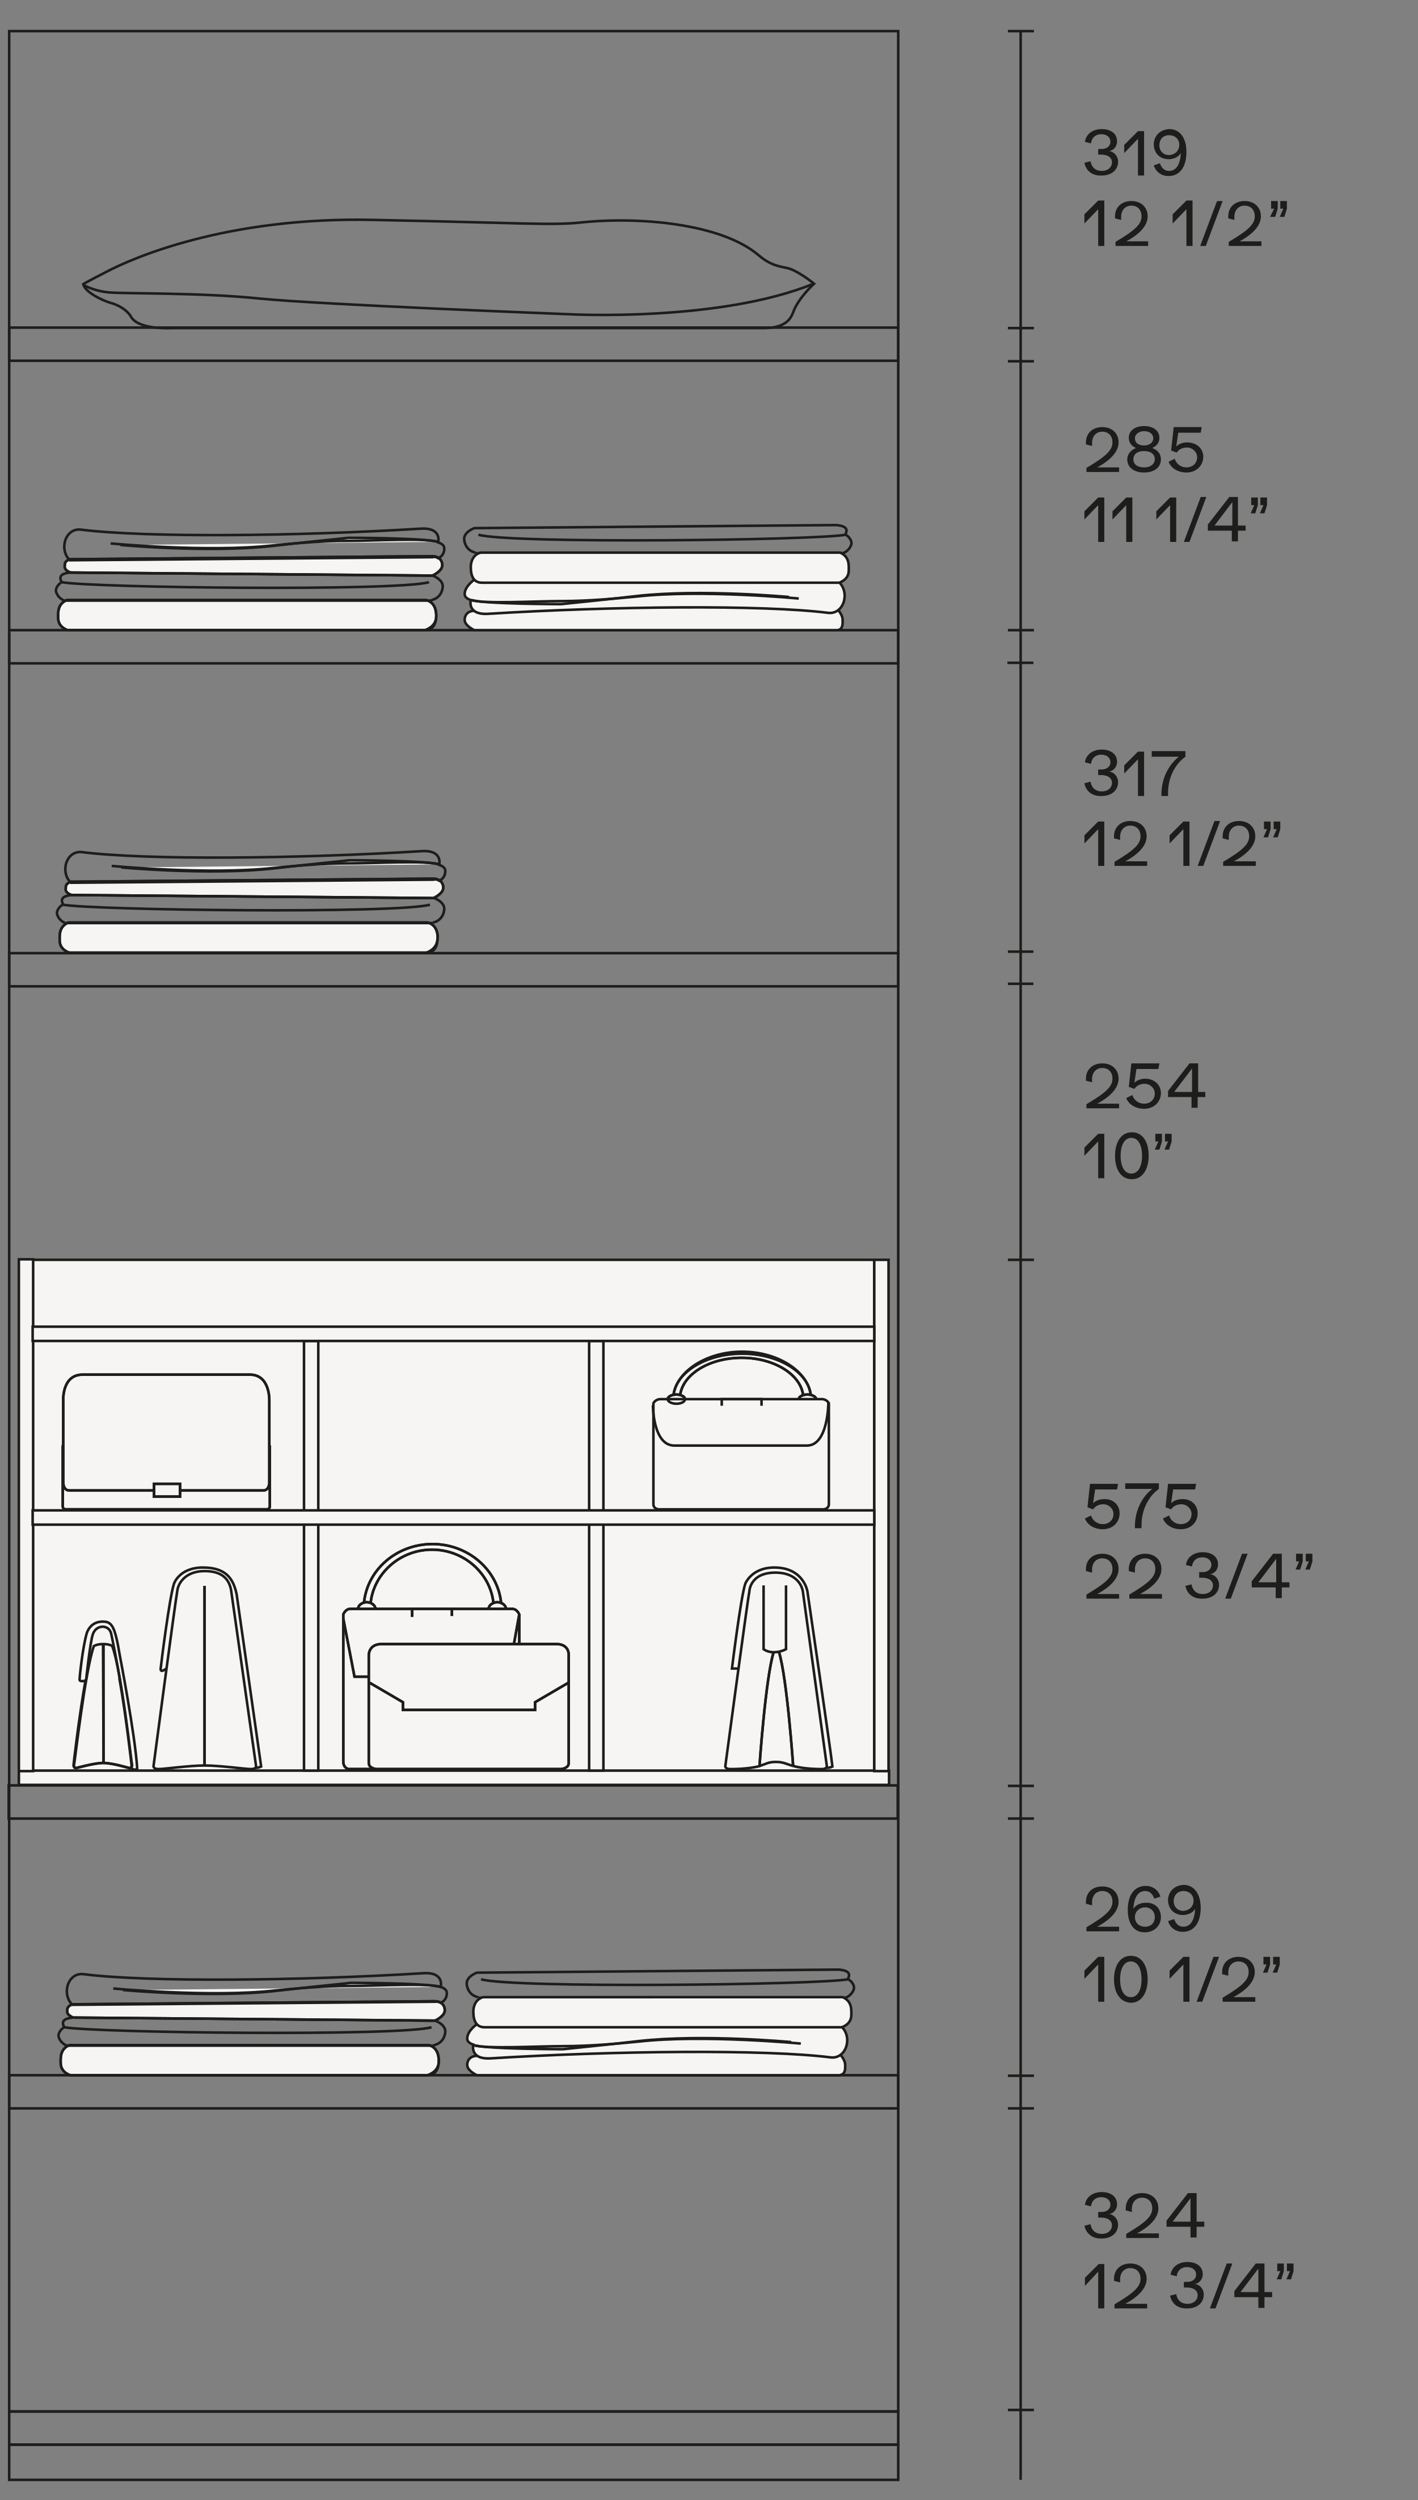 <svg xml:space="preserve" style="enable-background:new 0 0 278 490;" viewBox="0 0 278 490" y="0px" x="0px" xmlns:xlink="http://www.w3.org/1999/xlink" xmlns="http://www.w3.org/2000/svg" id="Livello_1" version="1.1">
<rect x="0" y="0" width="278" height="490" fill="#808080" stroke="none"/>
<style type="text/css">
	.st0{fill:none;stroke:#1D1D1B;stroke-width:0.5;stroke-miterlimit:10;}
	.st1{fill:#1D1D1B;}
	.st2{fill:none;stroke:#1D1D1B;stroke-width:0.5;}
	.st3{fill:#F7F5F4;stroke:#1D1D1B;stroke-width:0.5;stroke-miterlimit:10;}
	.st4{fill:#F7F5F4;}
	.st5{fill:none;stroke:#1D1D1B;stroke-width:0.4;stroke-miterlimit:10;}
</style>
<g>
	<rect height="466.5" width="174.3" class="st0" y="6.1" x="1.8"></rect>
	<rect height="6.5" width="174.3" class="st0" y="123.5" x="1.8"></rect>
	<rect height="6.5" width="174.3" class="st0" y="64.2" x="1.8"></rect>
	<rect height="6.9" width="174.3" class="st0" y="479.1" x="1.8"></rect>
	<rect height="6.5" width="174.3" class="st0" y="472.6" x="1.8"></rect>
	<g>
		<path d="M219.4,216.1v1.1H213v-0.8c3.9-2.3,5.1-3.5,5.1-5c0-1.3-0.8-2.1-2-2.1c-1.2,0-2,0.9-2,2.2c0,0.2,0,0.4,0,0.6
			l-1.2-0.3c0-0.1,0-0.3,0-0.4c0-1.8,1.3-3,3.2-3c1.9,0,3.2,1.2,3.2,3c0,1.7-1.4,3.4-4.2,4.9H219.4z" class="st1"></path>
		<path d="M227.6,214.2c0,1.8-1.4,3.1-3.3,3.1c-1.6,0-3-0.8-3.5-2.1l1.2-0.6c0.3,1,1.2,1.7,2.3,1.7c1.2,0,2.1-0.8,2.1-2
			c0-1-0.9-1.9-2-1.9c-0.9,0-1.6,0.4-2,1l-1.1-0.4l0.5-4.6h5.5l-0.2,1.1h-4.3l-0.4,2.7c0.5-0.5,1.3-0.8,2.1-0.8
			C226.3,211.4,227.6,212.6,227.6,214.2z" class="st1"></path>
		<path d="M236.3,214v1h-1.5v2.1h-1.2V215H229v-1.2l4.2-5.4h1.7v5.6H236.3z M233.7,209.4l-3.5,4.6h3.5V209.4z" class="st1"></path>
	</g>
	<g>
		<path d="M216.5,222.1v8.8h-1.2v-7.2l-2.7,2.8v-1.6l2.7-2.7H216.5z" class="st1"></path>
		<path d="M218.6,226.5c0-2.5,1.1-4.6,3.3-4.6c2.2,0,3.3,2,3.3,4.6c0,2.5-1.1,4.6-3.3,4.6
			C219.7,231.1,218.6,229.1,218.6,226.5z M223.9,226.5c0-2-0.7-3.5-2.1-3.5s-2.1,1.5-2.1,3.5c0,2,0.7,3.5,2.1,3.5
			S223.9,228.5,223.9,226.5z" class="st1"></path>
		<path d="M227.1,223.7h-0.6v-1.5h1.3v1.5l-0.5,1.6h-0.9L227.1,223.7z M229,223.7h-0.6v-1.5h1.3v1.5l-0.5,1.6h-0.9
			L229,223.7z" class="st1"></path>
	</g>
	<g>
		<path d="M219.4,91.4v1.1H213v-0.8c3.9-2.3,5.1-3.5,5.1-5c0-1.3-0.8-2.1-2-2.1c-1.2,0-2,0.9-2,2.2c0,0.2,0,0.4,0,0.6
			l-1.2-0.3c0-0.1,0-0.3,0-0.4c0-1.8,1.3-3,3.2-3c1.9,0,3.2,1.2,3.2,3c0,1.7-1.4,3.4-4.2,4.9H219.4z" class="st1"></path>
		<path d="M227.6,90c0,1.6-1.3,2.6-3.3,2.6c-2,0-3.3-1-3.3-2.6c0-1,0.7-1.8,1.7-2.2c-0.9-0.4-1.4-1.1-1.4-2
			c0-1.4,1.2-2.3,3-2.3c1.8,0,3,0.9,3,2.3c0,0.9-0.5,1.6-1.4,2C227,88.2,227.6,89,227.6,90z M226.4,90c0-1-0.8-1.6-2.1-1.6
			c-1.3,0-2.1,0.6-2.1,1.6c0,1,0.8,1.6,2.1,1.6C225.6,91.6,226.4,90.9,226.4,90z M222.5,85.9c0,0.9,0.7,1.4,1.8,1.4
			c1.1,0,1.8-0.6,1.8-1.4c0-0.8-0.7-1.4-1.8-1.4C223.3,84.5,222.5,85.1,222.5,85.9z" class="st1"></path>
		<path d="M235.9,89.5c0,1.8-1.4,3.1-3.3,3.1c-1.6,0-3-0.8-3.5-2.1l1.2-0.6c0.3,1,1.2,1.7,2.3,1.7c1.2,0,2.1-0.8,2.1-2
			c0-1-0.9-1.9-2-1.9c-0.9,0-1.6,0.4-2,1l-1.1-0.4l0.5-4.6h5.5l-0.2,1.1H231l-0.4,2.7c0.5-0.5,1.3-0.8,2.1-0.8
			C234.6,86.7,235.9,87.9,235.9,89.5z" class="st1"></path>
	</g>
	<g>
		<path d="M216.5,97.4v8.8h-1.2V99l-2.7,2.8v-1.6l2.7-2.7H216.5z" class="st1"></path>
		<path d="M222,97.4v8.8h-1.2V99l-2.7,2.8v-1.6l2.7-2.7H222z" class="st1"></path>
		<path d="M230.6,97.4v8.8h-1.2V99l-2.7,2.8v-1.6l2.7-2.7H230.6z" class="st1"></path>
		<path d="M235.4,97.4h1.1l-3.3,8.8h-1.1L235.4,97.4z" class="st1"></path>
		<path d="M244.2,103v1h-1.5v2.1h-1.2v-2.1h-4.7v-1.2l4.2-5.4h1.7v5.6H244.2z M241.6,98.4l-3.5,4.6h3.5V98.4z" class="st1"></path>
		<path d="M245.9,99h-0.6v-1.5h1.3V99l-0.5,1.6h-0.9L245.9,99z M247.7,99h-0.6v-1.5h1.3V99l-0.5,1.6H247L247.7,99z" class="st1"></path>
	</g>
	<line y2="186.5" x2="202.6" y1="186.5" x1="197.6" class="st2"></line>
	<line y2="192.8" x2="202.6" y1="192.8" x1="197.6" class="st2"></line>
	<line y2="246.9" x2="202.7" y1="246.9" x1="197.6" class="st2"></line>
	<line y2="123.5" x2="202.7" y1="123.5" x1="197.6" class="st2"></line>
	<line y2="129.9" x2="202.6" y1="129.9" x1="197.5" class="st2"></line>
	<line y2="64.3" x2="202.7" y1="64.3" x1="197.6" class="st2"></line>
	<line y2="70.8" x2="202.7" y1="70.8" x1="197.6" class="st2"></line>
	<line y2="472.3" x2="202.7" y1="472.3" x1="197.6" class="st2"></line>
	<g>
		<path d="M219.4,377.4v1.1H213v-0.8c3.9-2.3,5.1-3.5,5.1-5c0-1.3-0.8-2.1-2-2.1c-1.2,0-2,0.9-2,2.2c0,0.2,0,0.4,0,0.6
			l-1.2-0.3c0-0.1,0-0.3,0-0.4c0-1.8,1.3-3,3.2-3c1.9,0,3.2,1.2,3.2,3c0,1.7-1.4,3.4-4.2,4.9H219.4z" class="st1"></path>
		<path d="M227.6,375.7c0,1.7-1.3,3-3.2,3c-2.1,0-3.3-1.7-3.3-4.4c0-2.9,1.3-4.7,3.5-4.7c1.4,0,2.5,0.8,2.9,2.1
			l-1.2,0.4c-0.3-0.9-0.9-1.5-1.8-1.5c-1.4,0-2.2,1.3-2.3,3.5c0.4-0.7,1.3-1.2,2.4-1.2C226.4,372.8,227.6,374,227.6,375.7z
			 M226.4,375.7c0-1.1-0.8-1.9-1.9-1.9c-1.1,0-2,0.8-2,1.9s0.8,1.9,2,1.9S226.4,376.8,226.4,375.7z" class="st1"></path>
		<path d="M235.4,373.9c0,2.9-1.3,4.7-3.5,4.7c-1.4,0-2.5-0.8-2.9-2.1l1.2-0.4c0.3,0.9,0.9,1.5,1.8,1.5
			c1.4,0,2.2-1.3,2.3-3.5c-0.4,0.7-1.3,1.2-2.4,1.2c-1.7,0-2.9-1.2-2.9-2.9c0-1.7,1.3-3,3.2-3C234.2,369.5,235.4,371.3,235.4,373.9z
			 M234,372.5c0-1.1-0.8-1.9-2-1.9c-1.1,0-1.9,0.8-1.9,2c0,1.1,0.8,1.9,1.9,1.9C233.2,374.4,234,373.6,234,372.5z" class="st1"></path>
	</g>
	<g>
		<path d="M216.5,383.5v8.8h-1.2V385l-2.7,2.8v-1.6l2.7-2.7H216.5z" class="st1"></path>
		<path d="M218.4,387.9c0-2.5,1.1-4.6,3.3-4.6c2.2,0,3.3,2,3.3,4.6c0,2.5-1.1,4.6-3.3,4.6
			C219.5,392.4,218.4,390.4,218.4,387.9z M223.8,387.9c0-2-0.7-3.5-2.1-3.5s-2.1,1.5-2.1,3.5c0,2,0.7,3.5,2.1,3.5
			S223.8,389.9,223.8,387.9z" class="st1"></path>
		<path d="M233.2,383.5v8.8H232V385l-2.7,2.8v-1.6l2.7-2.7H233.2z" class="st1"></path>
		<path d="M237.9,383.5h1.1l-3.3,8.8h-1.1L237.9,383.5z" class="st1"></path>
		<path d="M246.1,391.2v1.1h-6.4v-0.8c3.9-2.3,5.1-3.5,5.1-5c0-1.3-0.8-2.1-2-2.1c-1.2,0-2,0.9-2,2.2c0,0.2,0,0.4,0,0.6
			l-1.2-0.3c0-0.1,0-0.3,0-0.4c0-1.8,1.3-3,3.2-3c1.9,0,3.2,1.2,3.2,3c0,1.7-1.4,3.4-4.2,4.9H246.1z" class="st1"></path>
		<path d="M248.3,385h-0.6v-1.5h1.3v1.5l-0.5,1.6h-0.9L248.3,385z M250.2,385h-0.6v-1.5h1.3v1.5l-0.5,1.6h-0.9
			L250.2,385z" class="st1"></path>
	</g>
	<rect height="6.5" width="174.3" class="st0" y="349.9" x="1.7"></rect>
	<rect height="6.5" width="174.3" class="st0" y="406.7" x="1.8"></rect>
	<line y2="6.1" x2="202.7" y1="6.1" x1="197.6" class="st2"></line>
	<line y2="350" x2="202.7" y1="350" x1="197.6" class="st2"></line>
	<line y2="356.4" x2="202.7" y1="356.4" x1="197.6" class="st2"></line>
	<line y2="6.1" x2="200.1" y1="486" x1="200.1" class="st0"></line>
	<line y2="406.8" x2="202.7" y1="406.8" x1="197.6" class="st2"></line>
	<line y2="413.2" x2="202.7" y1="413.2" x1="197.6" class="st2"></line>
	<g>
		<path d="M212.6,436.2l1.2-0.3c0.2,1.2,1,1.9,2.2,1.9c1.2,0,2-0.7,2-1.7c0-0.9-0.8-1.5-2.1-1.5c-0.3,0-0.5,0-0.6,0
			v-1.1c0.3,0,0.5,0,0.7,0c1,0,1.7-0.6,1.7-1.4c0-0.9-0.7-1.5-1.8-1.5c-1.1,0-1.9,0.7-2,1.8l-1.2-0.3c0.2-1.5,1.5-2.5,3.3-2.5
			c1.8,0,3,0.9,3,2.4c0,0.9-0.6,1.8-1.6,1.9v0c1,0.1,1.8,1,1.8,2.1c0,1.6-1.3,2.7-3.2,2.7C214.2,438.8,212.9,437.7,212.6,436.2z" class="st1"></path>
		<path d="M227.2,437.5v1.1h-6.4v-0.8c3.9-2.3,5.1-3.5,5.1-5c0-1.3-0.8-2.1-2-2.1c-1.2,0-2,0.9-2,2.2c0,0.2,0,0.4,0,0.6
			l-1.2-0.3c0-0.1,0-0.3,0-0.4c0-1.8,1.3-3,3.2-3c1.9,0,3.2,1.2,3.2,3c0,1.7-1.4,3.4-4.2,4.9H227.2z" class="st1"></path>
		<path d="M236.1,435.4v1h-1.5v2.1h-1.2v-2.1h-4.7v-1.2l4.2-5.4h1.7v5.6H236.1z M233.4,430.8l-3.5,4.6h3.5V430.8z" class="st1"></path>
	</g>
	<g>
		<path d="M216.5,443.6v8.8h-1.2v-7.2l-2.6,2.8v-1.6l2.7-2.7H216.5z" class="st1"></path>
		<path d="M224.9,451.3v1.1h-6.4v-0.8c3.9-2.3,5.1-3.5,5.1-5c0-1.3-0.8-2.1-2-2.1c-1.2,0-2,0.9-2,2.2c0,0.2,0,0.4,0,0.6
			l-1.2-0.3c0-0.1,0-0.3,0-0.4c0-1.8,1.3-3,3.2-3c1.9,0,3.2,1.2,3.2,3c0,1.7-1.4,3.4-4.2,4.9H224.9z" class="st1"></path>
		<path d="M229.4,449.9l1.2-0.3c0.2,1.2,1,1.9,2.2,1.9c1.2,0,2-0.7,2-1.7c0-0.9-0.8-1.5-2.1-1.5c-0.3,0-0.5,0-0.6,0
			v-1.1c0.3,0,0.5,0,0.7,0c1,0,1.7-0.6,1.7-1.4c0-0.9-0.7-1.5-1.8-1.5c-1.1,0-1.9,0.7-2,1.8l-1.2-0.3c0.2-1.5,1.5-2.5,3.3-2.5
			c1.8,0,3,0.9,3,2.4c0,0.9-0.6,1.8-1.6,1.9v0c1,0.1,1.8,1,1.8,2.1c0,1.6-1.3,2.7-3.2,2.7C231,452.5,229.7,451.5,229.4,449.9z" class="st1"></path>
		<path d="M240.5,443.6h1.1l-3.3,8.8h-1.1L240.5,443.6z" class="st1"></path>
		<path d="M249.4,449.2v1h-1.5v2.1h-1.2v-2.1H242V449l4.2-5.4h1.7v5.6H249.4z M246.7,444.6l-3.5,4.6h3.5V444.6z" class="st1"></path>
		<path d="M251,445.1h-0.6v-1.5h1.3v1.5l-0.5,1.6h-0.9L251,445.1z M252.9,445.1h-0.6v-1.5h1.3v1.5l-0.5,1.6h-0.9
			L252.9,445.1z" class="st1"></path>
	</g>
	<g>
		<g>
			<rect height="100.2" width="165" class="st3" y="246.9" x="6.4"></rect>
			<rect height="2.8" width="170.6" class="st3" y="347" x="3.7"></rect>
			<rect height="100.3" width="2.8" class="st3" y="246.8" x="3.7"></rect>
			<rect height="100.2" width="2.8" class="st3" y="246.9" x="171.4"></rect>
			<rect height="84.2" width="2.8" class="st3" y="262.8" x="59.6"></rect>
			<rect height="84.2" width="2.8" class="st3" y="262.8" x="115.5"></rect>
			<rect height="2.8" width="165" class="st3" y="296" x="6.4"></rect>
			<rect height="2.8" width="165" class="st3" y="260" x="6.4"></rect>
		</g>
		<g>
			<g>
				<path d="M52.8,283.5c0-0.3-0.2-0.6-0.6-0.6H12.9c-0.3,0-0.6,0.2-0.6,0.6v11.7c0,0.3,0.2,0.6,0.6,0.6h39.4
					c0.3,0,0.6-0.2,0.6-0.6V283.5z" class="st3"></path>
				<path d="M52.8,283.5c0-0.3-0.2-0.6-0.6-0.6H12.9c-0.3,0-0.6,0.2-0.6,0.6v11.7c0,0.3,0.2,0.6,0.6,0.6h39.4
					c0.3,0,0.6-0.2,0.6-0.6V283.5z" class="st0"></path>
				<path d="M51.6,292.1c1.2,0,1.2-1.5,1.2-1.5v-16.1c0,0,0.2-5.1-3.8-5.1H16.2c-4.1,0-3.8,5.1-3.8,5.1v16.1
					c0,0,0,1.5,1.2,1.5H51.6z" class="st3"></path>
				<path d="M51.6,292.1c1.2,0,1.2-1.5,1.2-1.5v-16.1c0,0,0.2-5.1-3.8-5.1H16.2c-4.1,0-3.8,5.1-3.8,5.1v16.1
					c0,0,0,1.5,1.2,1.5H51.6z" class="st0"></path>
				<rect height="2.5" width="5.1" class="st3" y="290.8" x="30.2"></rect>
				<rect height="2.5" width="5.1" class="st0" y="290.8" x="30.2"></rect>
			</g>
			<g>
				<path d="M148.9,346.1c1.3-0.4,1.7-0.8,3.2-0.8c1.5,0,2,0.4,3.4,0.8" class="st0"></path>
				<g>
					<path d="M144.6,327h-1.1c0,0,1.7-13.8,2.6-16.6c0,0,1.2-3.2,5.7-3.2c5.8,0,6.5,4.7,6.5,4.7s4.7,32.2,4.9,34.3
						c0,0-0.8,0.4-1.2,0.2" class="st0"></path>
					<path d="M148.9,346.1c0,0,1.2-17.4,2.8-22.4" class="st3"></path>
					<path d="M151.7,323.7c-1.6,5-2.8,22.4-2.8,22.4" class="st0"></path>
					<path d="M155.5,346.1c0,0-1.2-17.4-2.8-22.4" class="st3"></path>
					<path d="M155.5,346.1c0,0-1.2-17.4-2.8-22.4" class="st0"></path>
					<path d="M154.1,310.7v12.5c0,0-1,0.6-2.4,0.6h0c-1.3,0-2-0.6-2-0.6v-12.5" class="st0"></path>
					<path d="M155.5,346.1c2.3,0.6,4.9,0.6,5.6,0.6c1.1,0,1-0.6,1-0.6l-4.7-34.2c0,0-0.4-3.7-5.4-3.7
						c-5.1,0-5.1,3.8-5.1,3.8c-0.3,1.3-4.7,34.1-4.7,34.1s-0.1,0.6,1,0.6c0.7,0,3.5,0,5.8-0.6" class="st0"></path>
				</g>
			</g>
			<g>
				<path d="M96.8,315.3c0-6.3-5.4-11.6-12.1-11.6c-6.7,0-12.1,5.3-12.1,11.6h-1.3c0-7,6-12.7,13.5-12.7
					c7.4,0,13.5,5.7,13.5,12.7H96.8z" class="st3"></path>
				<path d="M96.8,315.3c0-6.3-5.4-11.6-12.1-11.6c-6.7,0-12.1,5.3-12.1,11.6h-1.3c0-7,6-12.7,13.5-12.7
					c7.4,0,13.5,5.7,13.5,12.7H96.8z" class="st0"></path>
				<path d="M73.6,315.3c0-0.7-0.8-1.3-1.7-1.3c-0.9,0-1.7,0.6-1.7,1.3c0,0.7,0.8,1.3,1.7,1.3
					C72.9,316.7,73.6,316.1,73.6,315.3" class="st3"></path>
				<path d="M73.6,315.3c0-0.7-0.8-1.3-1.7-1.3c-0.9,0-1.7,0.6-1.7,1.3c0,0.7,0.8,1.3,1.7,1.3
					C72.9,316.7,73.6,316.1,73.6,315.3z" class="st0"></path>
				<path d="M99.2,315.3c0-0.7-0.8-1.3-1.7-1.3c-0.9,0-1.7,0.6-1.7,1.3c0,0.7,0.8,1.3,1.7,1.3
					C98.5,316.7,99.2,316.1,99.2,315.3" class="st3"></path>
				<path d="M99.2,315.3c0-0.7-0.8-1.3-1.7-1.3c-0.9,0-1.7,0.6-1.7,1.3c0,0.7,0.8,1.3,1.7,1.3
					C98.5,316.7,99.2,316.1,99.2,315.3z" class="st0"></path>
				<path d="M100.8,346.7c0,0,1-0.2,1-1.5v-28.8c0,0-0.4-1.1-1.4-1.1H68.7c-1,0-1.4,1.1-1.4,1.1v28.8c0,1.3,1,1.5,1,1.5
					H100.8z" class="st3"></path>
				<path d="M100.8,346.7c0,0,1-0.2,1-1.5v-28.8c0,0-0.4-1.1-1.4-1.1H68.7c-1,0-1.4,1.1-1.4,1.1v28.8c0,1.3,1,1.5,1,1.5
					H100.8z" class="st0"></path>
				<rect height="1.9" width="7.8" class="st3" y="315.3" x="80.8"></rect>
				<rect height="1.9" width="7.8" class="st0" y="315.3" x="80.8"></rect>
				<polyline points="67.3,317.2 69.5,328.6 99.6,328.6 101.8,316.4" class="st3"></polyline>
				<polyline points="67.3,317.2 69.5,328.6 99.6,328.6 101.8,316.4" class="st0"></polyline>
				<path d="M110,346.7c0,0,1.5-0.1,1.5-1.2v-21.2c0,0,0.1-2.1-2.4-2.1H74.8c-2.5,0-2.5,2.1-2.5,2.1v21.2
					c0,1.1,1.5,1.2,1.5,1.2H110z" class="st3"></path>
				<path d="M110,346.7c0,0,1.5-0.1,1.5-1.2v-21.2c0,0,0.1-2.1-2.4-2.1H74.8c-2.5,0-2.5,2.1-2.5,2.1v21.2
					c0,1.1,1.5,1.2,1.5,1.2H110z" class="st0"></path>
				<polyline points="111.4,329.8 104.9,333.6 104.9,335.1 79,335.1 79,333.6 72.5,329.8" class="st3"></polyline>
				<polyline points="111.4,329.8 104.9,333.6 104.9,335.1 79,335.1 79,333.6 72.5,329.8" class="st0"></polyline>
			</g>
			<g>
				<path d="M157.5,274.1c0-4.4-5.4-8-12.1-8s-12.1,3.6-12.1,8h-1.3c0-4.8,6-8.8,13.5-8.8c7.4,0,13.5,3.9,13.5,8.8
					H157.5z" class="st3"></path>
				<path d="M157.5,274.1c0-4.4-5.4-8-12.1-8s-12.1,3.6-12.1,8h-1.3c0-4.8,6-9.2,13.5-9.2c7.4,0,13.5,4.3,13.5,9.2
					H157.5z" class="st0"></path>
				<path d="M134.3,274.2c0-0.5-0.8-0.9-1.7-0.9c-0.9,0-1.7,0.4-1.7,0.9c0,0.5,0.8,0.9,1.7,0.9
					C133.6,275.1,134.3,274.7,134.3,274.2" class="st3"></path>
				<path d="M134.3,274.2c0-0.5-0.8-0.9-1.7-0.9c-0.9,0-1.7,0.4-1.7,0.9" class="st0"></path>
				<path d="M160,274.2c0-0.5-0.8-0.9-1.7-0.9c-0.9,0-1.7,0.4-1.7,0.9" class="st3"></path>
				<path d="M160,274.2c0-0.5-0.8-0.9-1.7-0.9c-0.9,0-1.7,0.4-1.7,0.9" class="st0"></path>
				<path d="M161.5,295.8c0,0,1-0.1,1-1v-19.8c0,0-0.4-0.8-1.4-0.8h-31.6c-1,0-1.4,0.8-1.4,0.8v19.8c0,0.9,1,1,1,1
					H161.5z" class="st0"></path>
				<polyline points="141.5,275.5 141.5,274.2 149.3,274.2 149.3,275.5" class="st0"></polyline>
				<path d="M128,275.4c0,0,0,7.9,4.2,7.9c1.9,0,23.9,0,26,0c4.2,0,4.2-8.4,4.2-8.4" class="st0"></path>
			</g>
			<g>
				<path d="M32.6,327c0,0-1.2,1-1.1,0c0.1-1,1.7-13.8,2.6-16.6c0,0,1-3.2,5.7-3.2s6,2.4,6.6,5.3c0,0,4.5,31.5,4.8,33.7
					c0,0-0.8,0.4-1.2,0.2" class="st0"></path>
				<path d="M45.3,311.6c-0.4-2.1-1.7-3.7-5.2-3.7s-5,2.1-5.3,3.6c-0.5,2.8-4.7,34.6-4.7,34.6s-0.1,0.6,1,0.6
					c1.1,0,6-0.7,9-0.7h0.1c2.9,0,7.9,0.7,9,0.7c1.1,0,1-0.6,1-0.6L45.3,311.6z" class="st0"></path>
				<path d="M25.7,346.4c0.7,0.8,1.2,0.2,1.2,0.2c-0.4-6.6-3.4-22.1-3.4-22.1c-1-6-1.6-6.7-3.4-6.7
					c-2.5,0-3.1,2.3-3.1,2.3c-0.8,2.8-1.4,8.5-1.4,9.1s2,0,2,0L25.7,346.4z" class="st0"></path>
				<path d="M20.2,322.2c1.4,0,1.8,0.4,1.8,0.4c1.8,4.7,3.8,23.2,3.9,23.4c0,0-0.1,0.7-0.5,0.5c-0.4-0.1-3.4-1-5.1-1
					c-1.7,0-4.9,0.9-5.3,1c-0.4,0.1-0.5-0.5-0.5-0.5c0.1-0.2,2.2-18.7,3.9-23.4C18.4,322.6,19,322.2,20.2,322.2" class="st3"></path>
				<path d="M23.4,328.9c1.3,7.2,2.4,17,2.4,17.1c0,0-0.1,0.7-0.5,0.5c-0.4-0.1-3.4-1-5.1-1c-1.7,0-4.9,0.9-5.3,1
					c-0.4,0.1-0.5-0.5-0.5-0.5c0-0.1,1.1-9.7,2.4-16.9" class="st0"></path>
				<path d="M16.9,329.1c0,0,0.8-7.5,1.3-8.8c0,0,0.4-1.5,2-1.5c0,0,1.3,0,1.6,1.4c0.3,1.4,0.9,4.2,1.8,9.5" class="st0"></path>
				<line y2="322.2" x2="20.3" y1="345.6" x1="20.3" class="st3"></line>
				<line y2="322.2" x2="20.2" y1="345.6" x1="20.3" class="st0"></line>
				<line y2="310.8" x2="40.1" y1="345.9" x1="40.1" class="st3"></line>
				<line y2="310.8" x2="40.1" y1="345.9" x1="40.1" class="st0"></line>
			</g>
		</g>
	</g>
	<g>
		<path d="M219.5,296.6c0,1.8-1.4,3.1-3.3,3.1c-1.6,0-3-0.8-3.5-2.1l1.2-0.6c0.3,1,1.2,1.7,2.3,1.7c1.2,0,2.1-0.8,2.1-2
			c0-1-0.9-1.9-2-1.9c-0.9,0-1.6,0.4-2,1l-1.1-0.4l0.5-4.6h5.5l-0.2,1.1h-4.3l-0.4,2.7c0.5-0.5,1.3-0.8,2.1-0.8
			C218.2,293.7,219.5,294.9,219.5,296.6z" class="st1"></path>
		<path d="M227.2,290.7v1.1c-2,1.4-3.4,4.1-3.4,7v0.7h-1.3v-0.4c0-2.9,1.3-5.7,3.4-7.3h-5.3v-1.1H227.2z" class="st1"></path>
		<path d="M234.8,296.6c0,1.8-1.4,3.1-3.3,3.1c-1.6,0-3-0.8-3.5-2.1l1.2-0.6c0.3,1,1.2,1.7,2.3,1.7c1.2,0,2.1-0.8,2.1-2
			c0-1-0.9-1.9-2-1.9c-0.9,0-1.6,0.4-2,1l-1.1-0.4l0.5-4.6h5.5l-0.2,1.1H230l-0.4,2.7c0.5-0.5,1.3-0.8,2.1-0.8
			C233.5,293.7,234.8,294.9,234.8,296.6z" class="st1"></path>
	</g>
	<g>
		<path d="M219.4,312.2v1.1H213v-0.8c3.9-2.3,5.1-3.5,5.1-5c0-1.3-0.8-2.1-2-2.1c-1.2,0-2,0.9-2,2.2c0,0.2,0,0.4,0,0.6
			l-1.2-0.3c0-0.1,0-0.3,0-0.4c0-1.8,1.3-3,3.2-3c1.9,0,3.2,1.2,3.2,3c0,1.7-1.4,3.4-4.2,4.9H219.4z" class="st1"></path>
		<path d="M227.8,312.2v1.1h-6.4v-0.8c3.9-2.3,5.1-3.5,5.1-5c0-1.3-0.8-2.1-2-2.1c-1.2,0-2,0.9-2,2.2c0,0.2,0,0.4,0,0.6
			l-1.2-0.3c0-0.1,0-0.3,0-0.4c0-1.8,1.3-3,3.2-3c1.9,0,3.2,1.2,3.2,3c0,1.7-1.4,3.4-4.2,4.9H227.8z" class="st1"></path>
		<path d="M232.4,310.8l1.2-0.3c0.2,1.2,1,1.9,2.2,1.9c1.2,0,2-0.7,2-1.7c0-0.9-0.8-1.5-2.1-1.5c-0.3,0-0.5,0-0.6,0
			v-1.1c0.3,0,0.5,0,0.7,0c1,0,1.7-0.6,1.7-1.4c0-0.9-0.7-1.5-1.8-1.5c-1.1,0-1.9,0.7-2,1.8l-1.2-0.3c0.2-1.5,1.5-2.5,3.3-2.5
			c1.8,0,3,0.9,3,2.4c0,0.9-0.6,1.8-1.6,1.9v0c1,0.1,1.8,1,1.8,2.1c0,1.6-1.3,2.7-3.2,2.7C234,313.4,232.7,312.4,232.4,310.8z" class="st1"></path>
		<path d="M243.5,304.5h1.1l-3.3,8.8h-1.1L243.5,304.5z" class="st1"></path>
		<path d="M252.8,310.1v1h-1.5v2.1h-1.2v-2.1h-4.7v-1.2l4.2-5.4h1.7v5.6H252.8z M250.2,305.5l-3.5,4.6h3.5V305.5z" class="st1"></path>
		<path d="M254.7,306h-0.6v-1.5h1.3v1.5l-0.5,1.6h-0.9L254.7,306z M256.6,306H256v-1.5h1.3v1.5l-0.5,1.6h-0.9L256.6,306
			z" class="st1"></path>
	</g>
	<g>
		<path d="M212.6,31.9l1.2-0.3c0.2,1.2,1,1.9,2.2,1.9c1.2,0,2-0.7,2-1.7c0-0.9-0.8-1.5-2.1-1.5c-0.3,0-0.5,0-0.6,0v-1.1
			c0.3,0,0.5,0,0.7,0c1,0,1.7-0.6,1.7-1.4c0-0.9-0.7-1.5-1.8-1.5c-1.1,0-1.9,0.7-2,1.8l-1.2-0.3c0.2-1.5,1.5-2.5,3.3-2.5
			c1.8,0,3,0.9,3,2.4c0,0.9-0.6,1.8-1.6,1.9v0c1,0.1,1.8,1,1.8,2.1c0,1.6-1.3,2.7-3.2,2.7C214.2,34.5,212.9,33.5,212.6,31.9z" class="st1"></path>
		<path d="M224.3,25.6v8.8h-1.2v-7.2l-2.7,2.8v-1.6l2.7-2.7H224.3z" class="st1"></path>
		<path d="M232.6,29.8c0,2.9-1.3,4.7-3.5,4.7c-1.4,0-2.5-0.8-2.9-2.1l1.2-0.4c0.3,0.9,0.9,1.5,1.8,1.5
			c1.4,0,2.2-1.3,2.3-3.5c-0.4,0.7-1.3,1.2-2.4,1.2c-1.7,0-2.9-1.2-2.9-2.9c0-1.7,1.3-3,3.2-3C231.4,25.4,232.6,27.1,232.6,29.8z
			 M231.2,28.4c0-1.1-0.8-1.9-2-1.9s-1.9,0.8-1.9,2c0,1.1,0.8,1.9,1.9,1.9C230.4,30.3,231.2,29.5,231.2,28.4z" class="st1"></path>
	</g>
	<g>
		<path d="M216.5,39.4v8.8h-1.2v-7.2l-2.7,2.8V42l2.7-2.7H216.5z" class="st1"></path>
		<path d="M225.1,47.1v1.1h-6.4v-0.8c3.9-2.3,5.1-3.5,5.1-5c0-1.3-0.8-2.1-2-2.1c-1.2,0-2,0.9-2,2.2c0,0.2,0,0.4,0,0.6
			l-1.2-0.3c0-0.1,0-0.3,0-0.4c0-1.8,1.3-3,3.2-3c1.9,0,3.2,1.2,3.2,3c0,1.7-1.4,3.4-4.2,4.9H225.1z" class="st1"></path>
		<path d="M233.8,39.4v8.8h-1.2v-7.2l-2.7,2.8V42l2.7-2.7H233.8z" class="st1"></path>
		<path d="M238.6,39.4h1.1l-3.3,8.8h-1.1L238.6,39.4z" class="st1"></path>
		<path d="M247.3,47.1v1.1h-6.4v-0.8c3.9-2.3,5.1-3.5,5.1-5c0-1.3-0.8-2.1-2-2.1c-1.2,0-2,0.9-2,2.2c0,0.2,0,0.4,0,0.6
			l-1.2-0.3c0-0.1,0-0.3,0-0.4c0-1.8,1.3-3,3.2-3c1.9,0,3.2,1.2,3.2,3c0,1.7-1.4,3.4-4.2,4.9H247.3z" class="st1"></path>
		<path d="M249.8,40.9h-0.6v-1.5h1.3v1.5l-0.5,1.6H249L249.8,40.9z M251.6,40.9H251v-1.5h1.3v1.5l-0.5,1.6h-0.9
			L251.6,40.9z" class="st1"></path>
	</g>
	<g>
		<path d="M16.3,55.7c0,0,0.4-0.3,4.7-2.5c4.6-2.4,23.1-10.8,52.4-10.1c29.4,0.6,34.8,1.1,40.5,0.5
			c11.4-1.2,27.5,0.2,34.8,6.4c2,1.7,3.4,2.1,5.5,2.5s5.4,3.1,5.4,3.1s-3.1,2.8-4.1,5.6c-0.4,1-1.2,3.1-5.8,3.1h-116
			c0,0-6.5,0.4-8-2.2c-0.8-1.4-2.6-2.4-4.2-2.8C20.2,58.9,16.8,57.4,16.3,55.7z" class="st0"></path>
		<path d="M16.3,55.8c0,0,1.9,1.2,5,1.5c3.1,0.3,17.8,0,29.5,1.2c11.7,1.2,61.2,3.1,61.2,3.1s29.2,1.5,47.5-6" class="st0"></path>
	</g>
	<g>
		<path d="M164,123.5l-71,0c0,0-2-0.9-1.9-2.1c0-0.5,0.3-1.7,2-1.7l69.6-1.7c0,0,2.6,1.9,2.5,3.6
			C165.2,122.2,165.3,123.5,164,123.5z" class="st3"></path>
		<g>
			<path d="M83.3,123.5h-70c0,0-1.9-0.5-1.9-2.4c0-0.9-0.2-2.7,1.7-3.5h70.4c0,0,1.8,0.2,2,2.6
				C85.6,121.2,85.5,122.7,83.3,123.5" class="st3"></path>
			<path d="M83.3,123.5h-70c0,0-1.9-0.5-1.9-2.4c0-0.9-0.2-2.7,1.7-3.5h70.4c0,0,1.8,0.2,2,2.6
				C85.6,121.2,85.5,123.5,83.3,123.5" class="st0"></path>
			<path d="M12.1,114.1c-0.6-1.1-0.2-1.7,1.7-1.9l71,0.6c0,0,2,0.7,2,2.1c0,0.7-0.4,2.3-2.2,2.7" class="st0"></path>
			<path d="M13.8,112.2l71,0.6c0,0,2-0.9,1.9-2.1c0-0.5-0.3-1.7-2-1.7l-71,0.6c0,0-1.1,0.3-1,1.2
				C12.6,111.3,12.8,111.8,13.8,112.2" class="st3"></path>
			<path d="M13.8,112.2l71,0.6c0,0,2-0.9,1.9-2.1c0-0.5-0.3-1.7-2-1.7l-71,0.6c0,0-1.1,0.3-1,1.2
				C12.6,111.3,12.8,111.8,13.8,112.2z" class="st0"></path>
			<path d="M85.9,109.4c0,0,1.2-0.4,1.2-1.9c0-0.5-0.3-0.9-1.2-1.2c0,0,0.8-2.9-3.3-2.7c-24.3,1.5-54,1.8-66.7,0.2
				c-3.1-0.4-4.4,3.9-2.2,6l71-0.6C84.7,109.1,85.6,109.1,85.9,109.4z" class="st0"></path>
			<path d="M85.9,106.2c-2.7-0.8-17.6-0.8-17.6-0.8s-10.8,1.1-14.9,1.6c-12.6,1.4-29.8-0.2-29.8-0.2" class="st3"></path>
			<path d="M85.9,106.2c-2.7-0.8-12.5-0.2-17.7-0.2c-5.2,0-10.7,0.5-14.8,0.9c-12.6,1.4-31.7-0.4-31.7-0.4" class="st0"></path>
			<path d="M84.1,114.1c-6.5,1.8-65.7,1.1-72,0c-0.6,0.3-1.3,1.2-1.1,1.9c0.4,1.3,1.6,1.7,1.6,1.7h72.1" class="st0"></path>
			<path d="M165.7,104.8c0.6-1.1,0.2-1.7-1.7-1.9l-71,0.6c0,0-2,0.7-2,2.1c0,0.7,0.4,2.3,2.2,2.7" class="st0"></path>
			<path d="M93,113.6c0,0-1.9,1.3-1.9,2.8c0,0.5,0.3,0.9,1.2,1.2c0,0-0.8,2.9,3.3,2.7c24.3-1.5,54-1.8,66.7-0.2
				c3.1,0.4,4.4-3.9,2.2-6C164.6,114.2,93.3,113.8,93,113.6z" class="st3"></path>
			<path d="M92.4,117.6c2.7,0.8,17.6,0.8,17.6,0.8s10.8-1.1,14.9-1.6c12.6-1.4,29.8,0.2,29.8,0.2" class="st3"></path>
			<path d="M92.4,117.6c2.7,0.8,12.5,0.2,17.7,0.2s10.7-0.5,14.8-0.9c12.6-1.4,31.7,0.4,31.7,0.4" class="st3"></path>
			<path d="M93.8,104.8c6.5,1.8,65.7,1.1,72,0c0.6,0.3,1.3,1.2,1.1,1.9c-0.4,1.3-1.6,1.7-1.6,1.7H93.2" class="st0"></path>
			<path d="M94.5,114.2h70c0,0,1.9-0.5,1.9-2.4c0-0.9,0.2-2.7-1.7-3.5H94.3c0,0-1.8,0.2-2,2.6
				C92.3,111.9,92.3,114.2,94.5,114.2" class="st3"></path>
		</g>
	</g>
	<g>
		<path d="M164.5,406.7l-71,0c0,0-2-0.9-1.9-2.1c0-0.5,0.3-1.7,2-1.7l69.6-1.7c0,0,2.6,1.9,2.5,3.6
			C165.7,405.4,165.8,406.6,164.5,406.7z" class="st3"></path>
		<g>
			<path d="M83.8,406.7h-70c0,0-1.9-0.5-1.9-2.4c0-0.9-0.2-2.7,1.7-3.5H84c0,0,1.8,0.2,2,2.6
				C86.1,404.4,86,405.9,83.8,406.7" class="st3"></path>
			<path d="M83.8,406.7h-70c0,0-1.9-0.5-1.9-2.4c0-0.9-0.2-2.7,1.7-3.5H84c0,0,1.8,0.2,2,2.6
				C86.1,404.4,86,406.7,83.8,406.7" class="st0"></path>
			<path d="M12.6,397.3c-0.6-1.1-0.2-1.7,1.7-1.9l71,0.6c0,0,2,0.7,2,2.1c0,0.7-0.4,2.3-2.2,2.7" class="st0"></path>
			<path d="M14.3,395.4l71,0.6c0,0,2-0.9,1.9-2.1c0-0.5-0.3-1.7-2-1.7l-71,0.6c0,0-1.1,0.3-1,1.2
				C13.1,394.5,13.3,394.9,14.3,395.4" class="st3"></path>
			<path d="M14.3,395.4l71,0.6c0,0,2-0.9,1.9-2.1c0-0.5-0.3-1.7-2-1.7l-71,0.6c0,0-1.1,0.3-1,1.2
				C13.1,394.5,13.3,394.9,14.3,395.4z" class="st0"></path>
			<path d="M86.4,392.5c0,0,1.2-0.4,1.2-1.9c0-0.5-0.3-0.9-1.2-1.2c0,0,0.8-2.9-3.3-2.7c-24.3,1.5-54,1.8-66.7,0.2
				c-3.1-0.4-4.4,3.9-2.2,6l71-0.6C85.2,392.2,86.1,392.3,86.4,392.5z" class="st0"></path>
			<path d="M86.4,389.4c-2.7-0.8-17.6-0.8-17.6-0.8s-10.8,1.1-14.9,1.6c-12.6,1.4-29.8-0.2-29.8-0.2" class="st3"></path>
			<path d="M86.4,389.4c-2.7-0.8-12.5-0.2-17.7-0.2c-5.2,0-10.7,0.5-14.8,0.9c-12.6,1.4-31.7-0.4-31.7-0.4" class="st0"></path>
			<path d="M84.6,397.3c-6.5,1.8-65.7,1.1-72,0c-0.6,0.3-1.3,1.2-1.1,1.9c0.4,1.3,1.6,1.7,1.6,1.7h72.1" class="st0"></path>
			<path d="M166.2,387.9c0.6-1.1,0.2-1.7-1.7-1.9l-71,0.6c0,0-2,0.7-2,2.1c0,0.7,0.4,2.3,2.2,2.7" class="st0"></path>
			<path d="M93.5,396.7c0,0-1.9,1.3-1.9,2.8c0,0.5,0.3,0.9,1.2,1.2c0,0-0.8,2.9,3.3,2.7c24.3-1.5,54-1.8,66.7-0.2
				c3.1,0.4,4.4-3.9,2.2-6C165.1,397.3,93.8,397,93.5,396.7z" class="st3"></path>
			<path d="M92.8,400.8c2.7,0.8,17.6,0.8,17.6,0.8s10.8-1.1,14.9-1.6c12.6-1.4,29.8,0.2,29.8,0.2" class="st3"></path>
			<path d="M92.8,400.8c2.7,0.8,12.5,0.2,17.7,0.2c5.2,0,10.7-0.5,14.8-0.9c12.6-1.4,31.7,0.4,31.7,0.4" class="st3"></path>
			<path d="M94.3,387.9c6.5,1.8,65.7,1.1,72,0c0.6,0.3,1.3,1.2,1.1,1.9c-0.4,1.3-1.6,1.7-1.6,1.7H93.7" class="st0"></path>
			<path d="M95,397.3h70c0,0,1.9-0.5,1.9-2.4c0-0.9,0.2-2.7-1.7-3.5H94.8c0,0-1.8,0.2-2,2.6
				C92.8,395,92.8,397.3,95,397.3" class="st3"></path>
		</g>
	</g>
	<rect height="6.5" width="174.3" class="st0" y="186.8" x="1.8"></rect>
	<g>
		<path d="M212.6,153.5l1.2-0.3c0.2,1.2,1,1.9,2.2,1.9c1.2,0,2-0.7,2-1.7c0-0.9-0.8-1.5-2.1-1.5c-0.3,0-0.5,0-0.6,0
			v-1.1c0.3,0,0.5,0,0.7,0c1,0,1.7-0.6,1.7-1.4c0-0.9-0.7-1.5-1.8-1.5c-1.1,0-1.9,0.7-2,1.8l-1.2-0.3c0.2-1.5,1.5-2.5,3.3-2.5
			c1.8,0,3,0.9,3,2.4c0,0.9-0.6,1.8-1.6,1.9v0c1,0.1,1.8,1,1.8,2.1c0,1.6-1.3,2.7-3.2,2.7C214.2,156.1,212.9,155.1,212.6,153.5z" class="st1"></path>
		<path d="M224.3,147.2v8.8h-1.2v-7.2l-2.7,2.8v-1.6l2.7-2.7H224.3z" class="st1"></path>
		<path d="M232.4,147.2v1.1c-2,1.4-3.4,4.1-3.4,7v0.7h-1.3v-0.4c0-2.9,1.3-5.6,3.4-7.3h-5.3v-1.1H232.4z" class="st1"></path>
	</g>
	<g>
		<path d="M216.5,160.9v8.8h-1.2v-7.2l-2.7,2.8v-1.6l2.7-2.7H216.5z" class="st1"></path>
		<path d="M224.9,168.6v1.1h-6.4v-0.8c3.9-2.3,5.1-3.5,5.1-5c0-1.3-0.8-2.1-2-2.1c-1.2,0-2,0.9-2,2.2c0,0.2,0,0.4,0,0.6
			l-1.2-0.3c0-0.1,0-0.3,0-0.4c0-1.8,1.3-3,3.2-3c1.9,0,3.2,1.2,3.2,3c0,1.7-1.4,3.4-4.2,4.9H224.9z" class="st1"></path>
		<path d="M233.2,160.9v8.8H232v-7.2l-2.7,2.8v-1.6l2.7-2.7H233.2z" class="st1"></path>
		<path d="M238.1,160.9h1.1l-3.3,8.8h-1.1L238.1,160.9z" class="st1"></path>
		<path d="M246.2,168.6v1.1h-6.4v-0.8c3.9-2.3,5.1-3.5,5.1-5c0-1.3-0.8-2.1-2-2.1c-1.2,0-2,0.9-2,2.2c0,0.2,0,0.4,0,0.6
			l-1.2-0.3c0-0.1,0-0.3,0-0.4c0-1.8,1.3-3,3.2-3c1.9,0,3.2,1.2,3.2,3c0,1.7-1.4,3.4-4.2,4.9H246.2z" class="st1"></path>
		<path d="M248.4,162.5h-0.6v-1.5h1.3v1.5l-0.5,1.6h-0.9L248.4,162.5z M250.3,162.5h-0.6v-1.5h1.3v1.5l-0.5,1.6h-0.9
			L250.3,162.5z" class="st1"></path>
	</g>
	<g>
		<path d="M83.6,186.7h-70c0,0-1.9-0.5-1.9-2.4c0-0.9-0.2-2.7,1.7-3.5h70.4c0,0,1.8,0.2,2,2.6
			C85.8,184.4,85.7,185.9,83.6,186.7" class="st3"></path>
		<path d="M83.6,186.7h-70c0,0-1.9-0.5-1.9-2.4c0-0.9-0.2-2.7,1.7-3.5h70.4c0,0,1.8,0.2,2,2.6
			C85.8,184.4,85.8,186.7,83.6,186.7" class="st0"></path>
		<path d="M12.4,177.3c-0.6-1.1-0.2-1.7,1.7-1.9l71,0.6c0,0,2,0.7,2,2.1c0,0.7-0.4,2.3-2.2,2.7" class="st0"></path>
		<path d="M14,175.4l71,0.6c0,0,2-0.9,1.9-2.1c0-0.5-0.3-1.7-2-1.7l-71,0.6c0,0-1.1,0.3-1,1.2
			C12.8,174.6,13,175,14,175.4" class="st3"></path>
		<path d="M14,175.4l71,0.6c0,0,2-0.9,1.9-2.1c0-0.5-0.3-1.7-2-1.7l-71,0.6c0,0-1.1,0.3-1,1.2
			C12.8,174.6,13,175,14,175.4z" class="st0"></path>
		<path d="M86.1,172.6c0,0,1.2-0.4,1.2-1.9c0-0.5-0.3-0.9-1.2-1.2c0,0,0.8-2.9-3.3-2.7c-24.3,1.5-54,1.8-66.7,0.2
			c-3.1-0.4-4.4,3.9-2.2,6l71-0.6C84.9,172.3,85.8,172.3,86.1,172.6z" class="st0"></path>
		<path d="M86.1,169.4c-2.7-0.8-17.6-0.8-17.6-0.8s-10.8,1.1-14.9,1.6c-12.6,1.4-29.8-0.2-29.8-0.2" class="st3"></path>
		<path d="M86.1,169.4c-2.7-0.8-12.5-0.2-17.7-0.2c-5.2,0-10.7,0.5-14.8,0.9c-12.6,1.4-31.7-0.4-31.7-0.4" class="st0"></path>
		<path d="M84.3,177.3c-6.5,1.8-65.7,1.1-72,0c-0.6,0.3-1.3,1.2-1.1,1.9c0.4,1.3,1.6,1.7,1.6,1.7h72.1" class="st0"></path>
	</g>
</g>
</svg>
